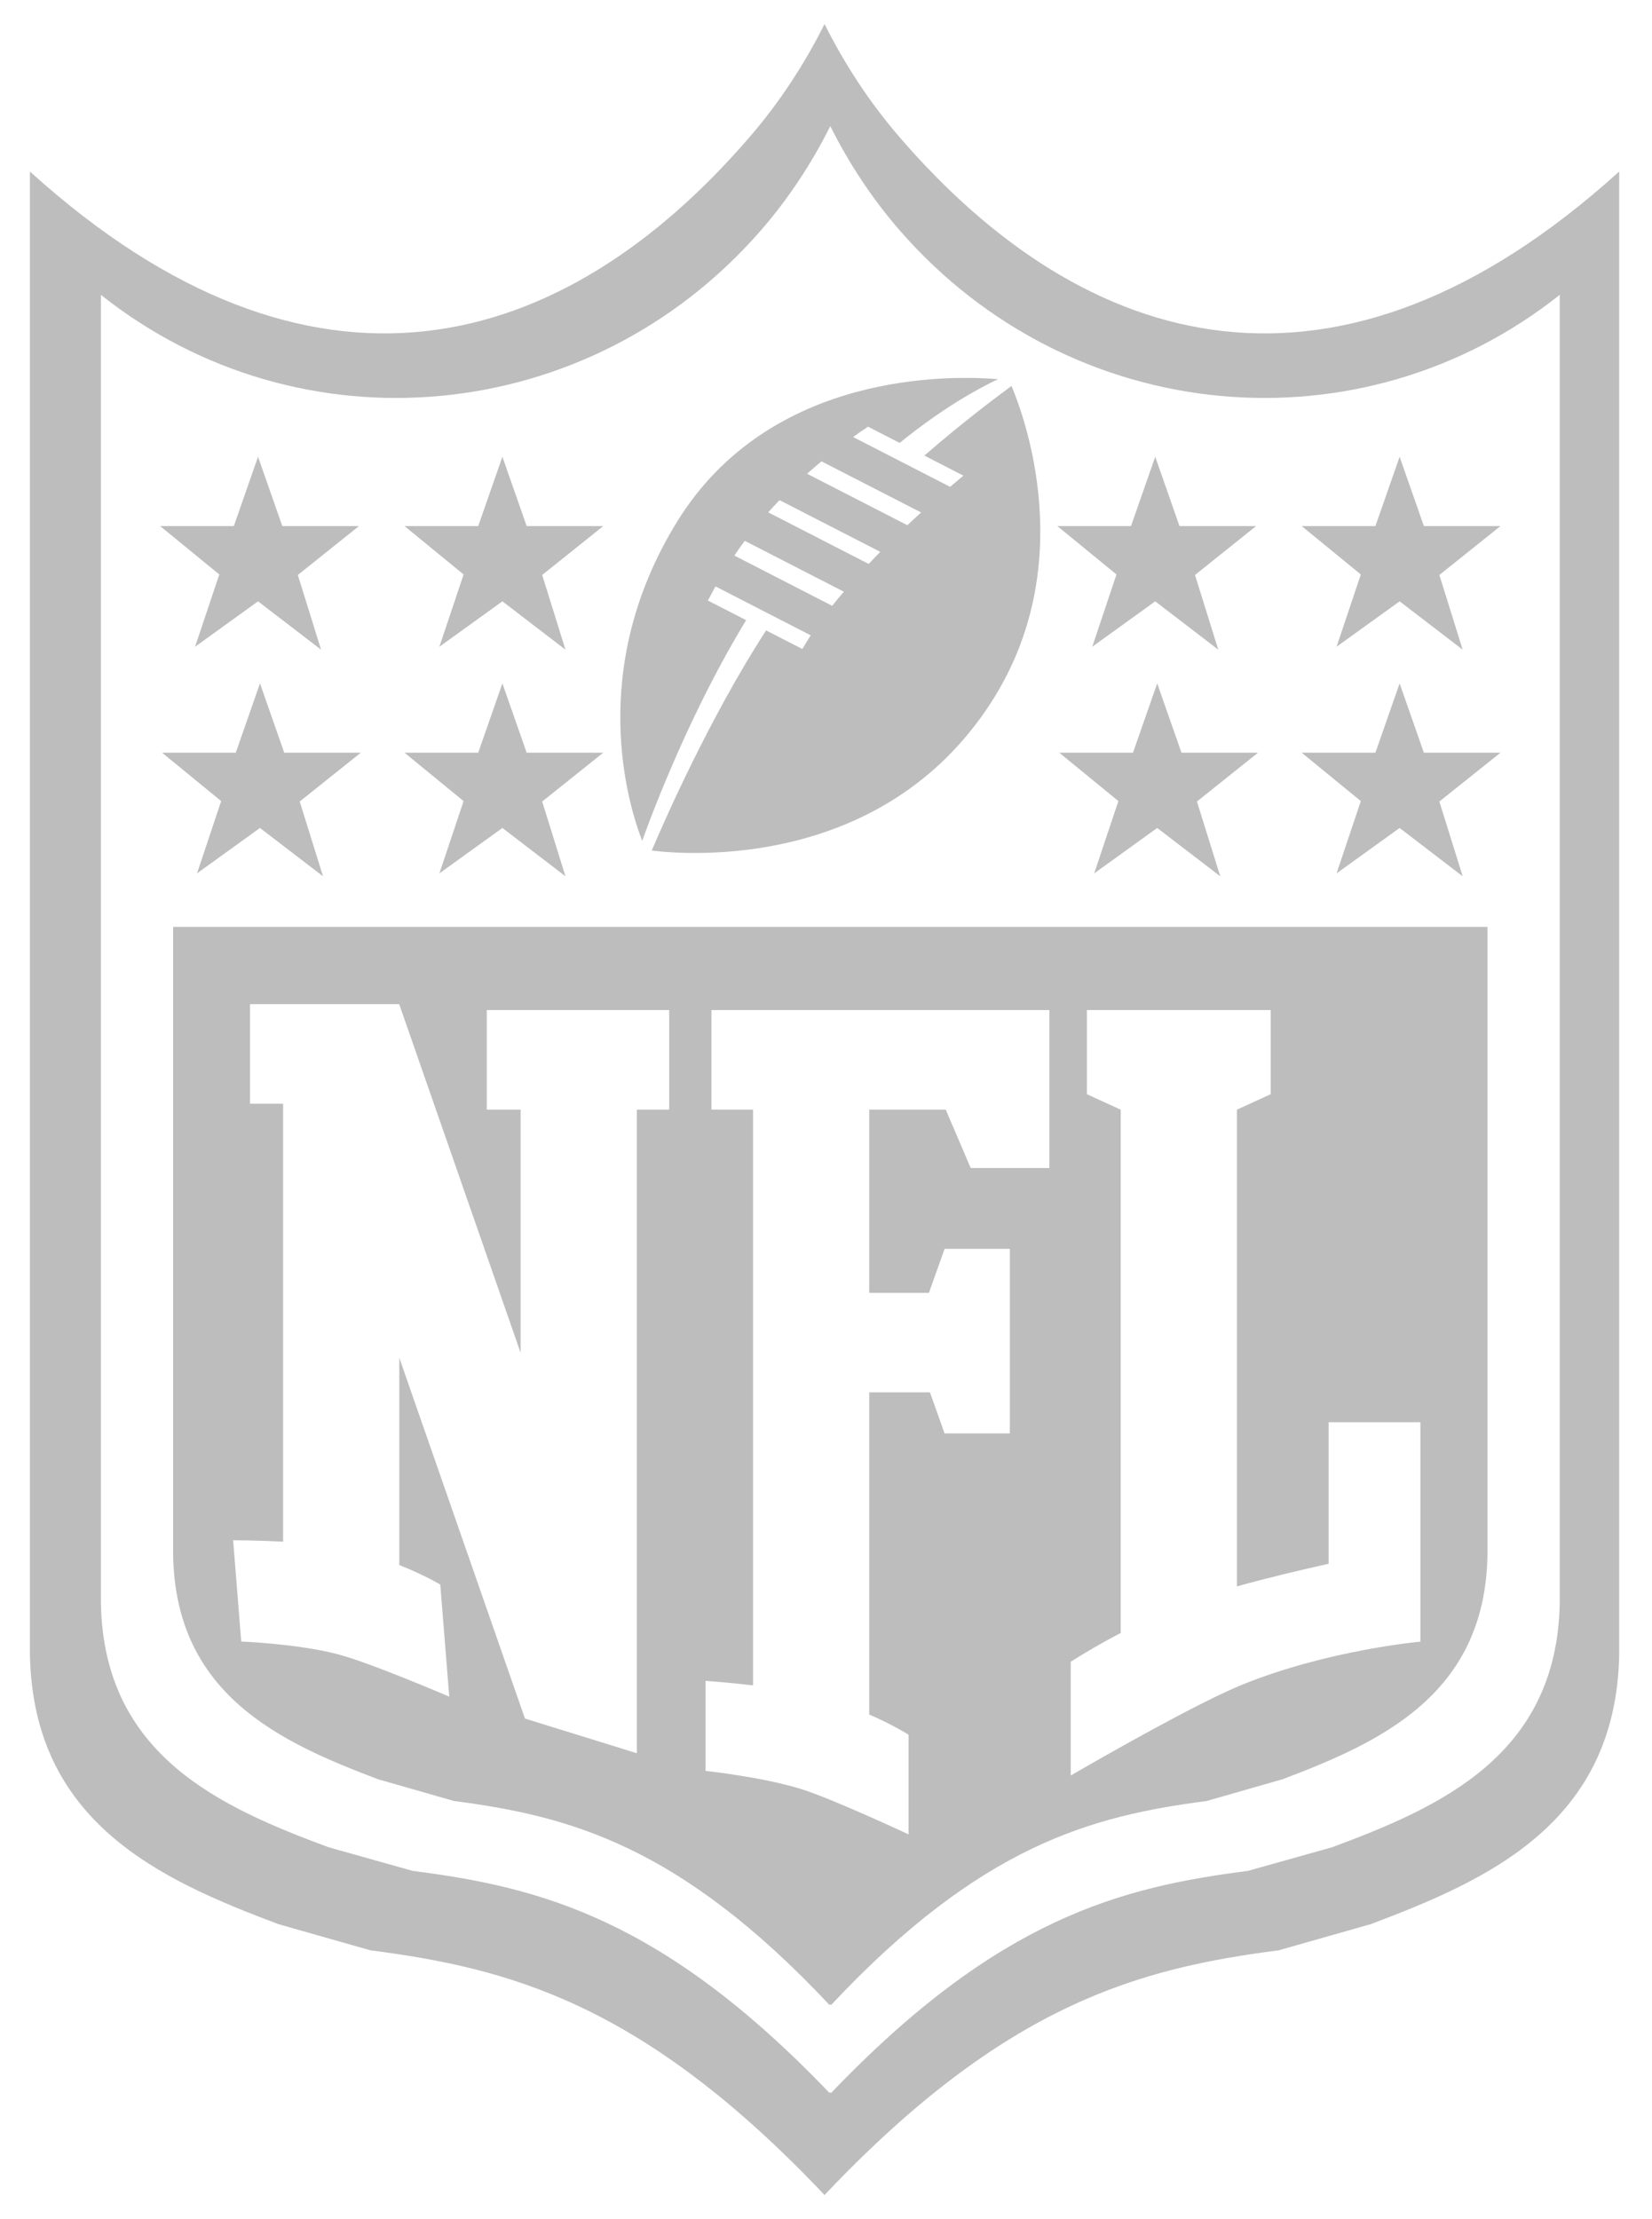 <svg xmlns:xlink="http://www.w3.org/1999/xlink" xmlns="http://www.w3.org/2000/svg" width="35" height="47" class="LogosContainer__item--1uSPe VisionLogos__item--48nxS VisionLogos__item-nfl--3f3aZ" viewBox="0 0 35 47" fill="none"><path fill-rule="evenodd" clip-rule="evenodd" d="M17.469 0.51C17.89 1.347 18.407 2.148 19.042 2.886C23.004 7.492 28.333 9.037 34.305 3.633V35.04C34.24 38.606 31.538 39.813 29.044 40.752L27.092 41.307C24.167 41.687 21.326 42.415 17.469 46.49C13.613 42.415 10.772 41.687 7.846 41.307L5.894 40.752C3.4 39.813 0.699 38.606 0.634 35.04V3.633C6.606 9.037 11.935 7.492 15.896 2.886C16.531 2.148 17.049 1.347 17.469 0.51ZM17.591 2.671C17.982 3.452 18.468 4.198 19.066 4.884C22.695 9.049 28.825 9.597 33.045 6.245V33.958C32.985 37.182 30.511 38.273 28.227 39.123L26.439 39.625C23.755 39.968 21.148 40.628 17.607 44.33C17.601 44.323 17.596 44.316 17.591 44.309L17.576 44.33C14.034 40.628 11.427 39.968 8.743 39.625L6.956 39.123C4.671 38.273 2.197 37.182 2.138 33.958V6.245C6.357 9.597 12.488 9.049 16.116 4.884C16.714 4.198 17.2 3.452 17.591 2.671Z" fill="#BDBDBD"></path><path fill-rule="evenodd" clip-rule="evenodd" d="M21.43 8.175C21.084 8.428 20.39 8.951 19.584 9.649L20.411 10.074C20.32 10.15 20.226 10.229 20.13 10.311L18.074 9.256C18.18 9.18 18.286 9.106 18.39 9.037L19.061 9.381C19.974 8.638 20.732 8.226 21.144 8.031C20.164 7.949 16.322 7.848 14.346 11.048C12.416 14.175 13.314 17.058 13.606 17.809C13.857 17.111 14.651 15.032 15.808 13.135L14.998 12.72C15.05 12.619 15.104 12.519 15.159 12.42L17.176 13.456C17.116 13.55 17.057 13.647 16.999 13.746L16.231 13.352C15.031 15.204 14.069 17.398 13.808 18.015C14.569 18.108 18.7 18.432 20.994 14.884C22.872 11.981 21.703 8.823 21.43 8.175ZM16.275 10.851L18.404 11.944C18.486 11.858 18.567 11.772 18.65 11.688L16.516 10.593C16.435 10.677 16.354 10.763 16.275 10.851ZM15.558 11.767L17.631 12.831C17.712 12.73 17.794 12.631 17.878 12.532L15.779 11.455C15.703 11.556 15.629 11.66 15.558 11.767ZM19.224 11.124L17.099 10.034C17.201 9.944 17.302 9.856 17.404 9.771L19.515 10.854C19.418 10.942 19.321 11.032 19.224 11.124Z" fill="#BDBDBD"></path><path d="M29.653 9.674L30.167 11.142H31.79L30.495 12.178L30.989 13.76L29.653 12.736L28.317 13.698L28.831 12.167L27.578 11.142H29.14L29.653 9.674Z" fill="#BDBDBD"></path><path d="M30.167 15.942L29.653 14.474L29.14 15.942H27.578L28.831 16.967L28.317 18.498L29.653 17.536L30.989 18.56L30.495 16.976L31.79 15.942H30.167Z" fill="#BDBDBD"></path><path d="M24.517 14.474L25.031 15.942H26.653L25.359 16.976L25.853 18.56L24.517 17.536L23.182 18.498L23.695 16.967L22.442 15.942H24.004L24.517 14.474Z" fill="#BDBDBD"></path><path d="M24.989 11.142L24.475 9.674L23.962 11.142H22.401L23.654 12.167L23.141 13.698L24.475 12.736L25.811 13.76L25.318 12.178L26.613 11.142H24.989Z" fill="#BDBDBD"></path><path d="M10.644 9.674L11.158 11.142H12.781L11.487 12.178L11.98 13.76L10.644 12.736L9.309 13.698L9.822 12.167L8.57 11.142H10.132L10.644 9.674Z" fill="#BDBDBD"></path><path d="M11.158 15.942L10.644 14.474L10.132 15.942H8.57L9.822 16.967L9.309 18.498L10.644 17.536L11.98 18.56L11.487 16.976L12.781 15.942H11.158Z" fill="#BDBDBD"></path><path d="M5.508 14.474L6.022 15.942H7.644L6.35 16.976L6.844 18.56L5.508 17.536L4.174 18.498L4.686 16.967L3.434 15.942H4.995L5.508 14.474Z" fill="#BDBDBD"></path><path d="M5.981 11.142L5.467 9.674L4.954 11.142H3.393L4.646 12.167L4.133 13.698L5.467 12.736L6.802 13.76L6.31 12.178L7.605 11.142H5.981Z" fill="#BDBDBD"></path><path fill-rule="evenodd" clip-rule="evenodd" d="M3.668 32.941V19.632H31.514V32.941C31.461 35.902 29.232 36.904 27.173 37.684L25.563 38.145C23.144 38.461 20.796 39.067 17.605 42.468L17.591 42.448L17.577 42.468C14.386 39.067 12.038 38.461 9.619 38.145L8.009 37.684C5.95 36.904 3.721 35.902 3.668 32.941ZM10.313 21.393V23.501H11.03V28.651L8.46 21.274V21.268H5.297V23.376H5.998V32.652C5.432 32.623 4.939 32.622 4.939 32.622L5.111 34.767C5.111 34.767 6.287 34.814 7.132 35.03C7.815 35.203 9.518 35.935 9.518 35.935L9.328 33.561C9.328 33.561 8.994 33.359 8.46 33.147V28.758L11.122 36.399L13.492 37.133V23.501H14.178V21.393H10.313ZM15.073 21.393V23.501H15.954V35.696C15.413 35.633 14.948 35.6 14.948 35.6V37.507C14.948 37.507 16.117 37.632 16.943 37.882C17.61 38.084 19.249 38.852 19.249 38.852V36.741C19.249 36.741 18.932 36.538 18.416 36.313V29.49H19.703L20.012 30.359H21.395V26.451H20.012L19.681 27.382H18.416V23.501H20.036L20.566 24.739H22.233V21.393H15.073ZM28.149 33.12V30.122H30.093V34.77C30.093 34.77 28.149 34.943 26.341 35.672C25.399 36.052 23.463 37.155 22.685 37.605V35.196C22.969 35.015 23.326 34.803 23.744 34.586V23.503L23.027 23.175V21.393H26.922V23.175L26.206 23.503V33.6C26.794 33.434 27.5 33.265 28.149 33.12Z" fill="#BDBDBD"></path></svg>